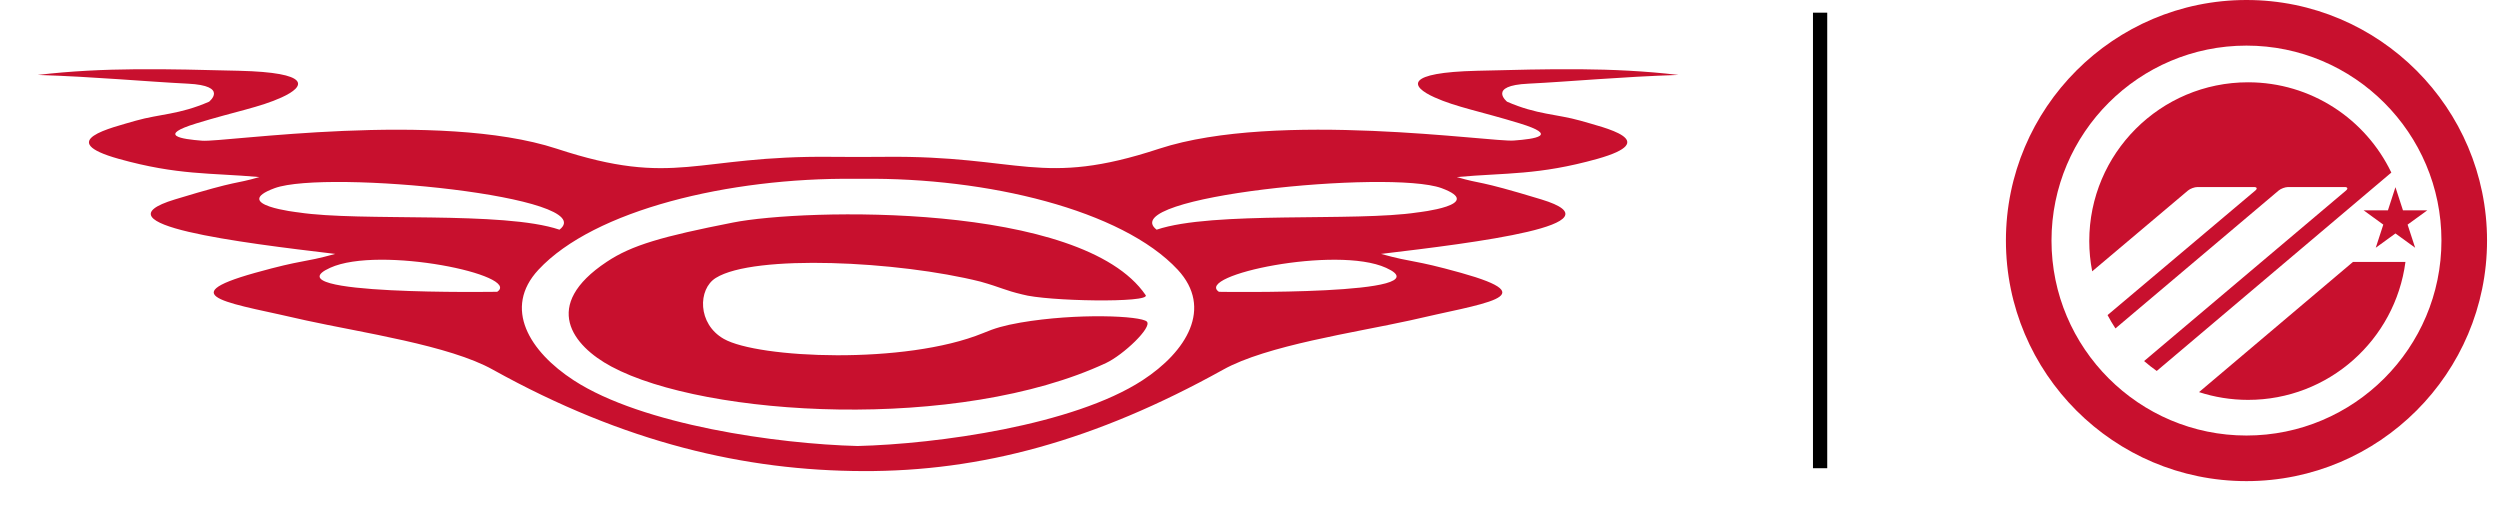 <svg width="185" height="38" viewBox="0 0 185 38" fill="none" xmlns="http://www.w3.org/2000/svg">
<path d="M75.512 23.872C74.253 24.095 73.627 24.284 72.743 24.652C66.978 27.008 56.092 26.52 53.561 25.077C51.6 23.966 51.642 21.386 52.969 20.567C55.791 18.798 66.479 19.315 72.559 20.841C74.133 21.286 74.32 21.472 75.648 21.788C77.479 22.305 85.18 22.429 84.778 21.839C80.064 14.929 59.453 15.432 54.239 16.468C49.021 17.496 46.756 18.136 44.902 19.373C40.022 22.609 42.372 25.584 45.235 27.121C52.213 30.876 70.977 31.94 81.845 26.864C83.131 26.26 85.284 24.22 84.866 23.797C84.432 23.37 79.721 23.152 75.512 23.872ZM116.955 8.931C115.176 8.428 113.732 8.492 111.524 7.527C111.524 7.527 110.035 6.334 113.103 6.191C116.176 6.039 119.918 5.682 124.206 5.545C119.233 4.962 114.68 5.107 109.316 5.237C103.941 5.365 104.324 6.385 106.16 7.207C107.755 7.927 109.563 8.242 112.469 9.133C115.378 10.025 113.607 10.283 112.025 10.399C110.451 10.542 94.51 8.155 85.788 11.002C76.967 13.908 75.614 11.491 65.439 11.606C64.873 11.619 62.131 11.619 61.556 11.606C51.365 11.491 50.032 13.915 41.191 11.002C32.476 8.155 16.549 10.542 14.967 10.413C13.392 10.291 11.623 10.023 14.525 9.133C17.429 8.242 19.237 7.939 20.834 7.211C22.657 6.385 23.047 5.365 17.676 5.237C12.315 5.107 7.761 4.963 2.789 5.545C7.073 5.682 10.819 6.039 13.897 6.191C16.962 6.342 15.471 7.527 15.471 7.527C13.255 8.491 11.819 8.428 10.049 8.931C8.247 9.464 3.99 10.413 8.789 11.756C13.174 12.98 15.538 12.779 19.198 13.102C17.226 13.677 17.914 13.246 12.951 14.755C6.824 16.61 17.797 17.956 24.81 18.79C22.283 19.486 22.532 19.17 18.878 20.19C12.502 21.974 17.226 22.436 22.657 23.714C26.712 24.605 33.27 25.556 36.478 27.358C46.232 32.776 55.148 34.833 63.858 34.86C72.58 34.898 81.034 32.616 90.508 27.358C93.726 25.556 100.289 24.605 104.326 23.714C109.755 22.429 114.489 21.974 108.113 20.19C104.459 19.17 104.708 19.485 102.194 18.79C109.191 17.956 120.167 16.61 114.053 14.755C109.079 13.244 109.755 13.677 107.804 13.102C111.456 12.773 113.824 12.98 118.206 11.756C123.015 10.399 118.758 9.464 116.955 8.931ZM22.088 15.719C22.088 15.719 16.966 15.157 20.331 13.921C24.187 12.526 44.567 14.56 41.401 16.997C37.244 15.588 26.712 16.424 22.088 15.719ZM36.793 21.592C36.793 21.592 19.868 21.874 24.432 19.816C28.089 18.149 38.632 20.376 36.793 21.592ZM84.538 28.146C79.427 31.468 69.331 32.858 63.461 33.005C57.565 32.853 47.546 31.451 42.46 28.146C39.18 26.016 37.203 22.8 39.845 19.961C43.974 15.524 53.982 13.145 63.165 13.232H63.845C73.013 13.13 83.029 15.526 87.154 19.961C89.777 22.793 87.816 26.016 84.538 28.146ZM102.568 19.818C107.126 21.874 90.201 21.594 90.201 21.594C88.37 20.376 98.895 18.149 102.568 19.818ZM104.897 15.719C100.289 16.424 89.752 15.588 85.59 16.997C82.433 14.56 102.812 12.527 106.671 13.921C110.015 15.157 104.897 15.719 104.897 15.719Z" fill="#C8102E"/>
<g clip-path="url(#clip0_349_2101)">
<path d="M166.356 6.09C159.867 6.09 154.605 11.352 154.605 17.841C154.605 18.605 154.682 19.352 154.822 20.078L161.909 14.1C162.077 13.958 162.396 13.841 162.614 13.841H166.799C167.018 13.841 167.061 13.958 166.893 14.1L155.959 23.316C156.138 23.654 156.332 23.983 156.542 24.303L168.617 14.101C168.785 13.958 169.103 13.841 169.322 13.841H173.507C173.727 13.841 173.77 13.957 173.602 14.101L158.663 26.718C158.962 26.978 159.274 27.222 159.598 27.451L176.958 12.77C175.066 8.819 171.029 6.09 166.356 6.09Z" fill="#C8102E"/>
<path d="M162.728 29.017C163.871 29.387 165.09 29.591 166.356 29.591C172.322 29.591 177.246 25.144 178.003 19.384L174.121 19.382L162.728 29.017Z" fill="#C8102E"/>
<path d="M166.239 0C156.422 0 148.438 7.986 148.438 17.802C148.438 27.618 156.422 35.603 166.239 35.603C176.055 35.603 184.041 27.618 184.041 17.802C184.042 7.986 176.055 0 166.239 0ZM166.239 32.229C158.283 32.229 151.811 25.757 151.811 17.802C151.811 9.847 158.283 3.375 166.239 3.375C174.194 3.375 180.667 9.847 180.667 17.802C180.667 25.757 174.194 32.229 166.239 32.229Z" fill="#C8102E"/>
<path d="M179.619 15.564H177.819L177.263 13.851L176.707 15.564H174.907L176.364 16.622L175.806 18.333L177.263 17.275L178.72 18.333L178.162 16.622L179.619 15.564Z" fill="#C8102E"/>
</g>
<path d="M135.215 0.938V34.648H134.16V0.938H135.215Z" fill="black"/>
<defs>
<clipPath id="clip0_349_2101">
<rect width="35.625" height="35.625" fill="white" transform="translate(148.438)"/>
</clipPath>
</defs>
</svg>

